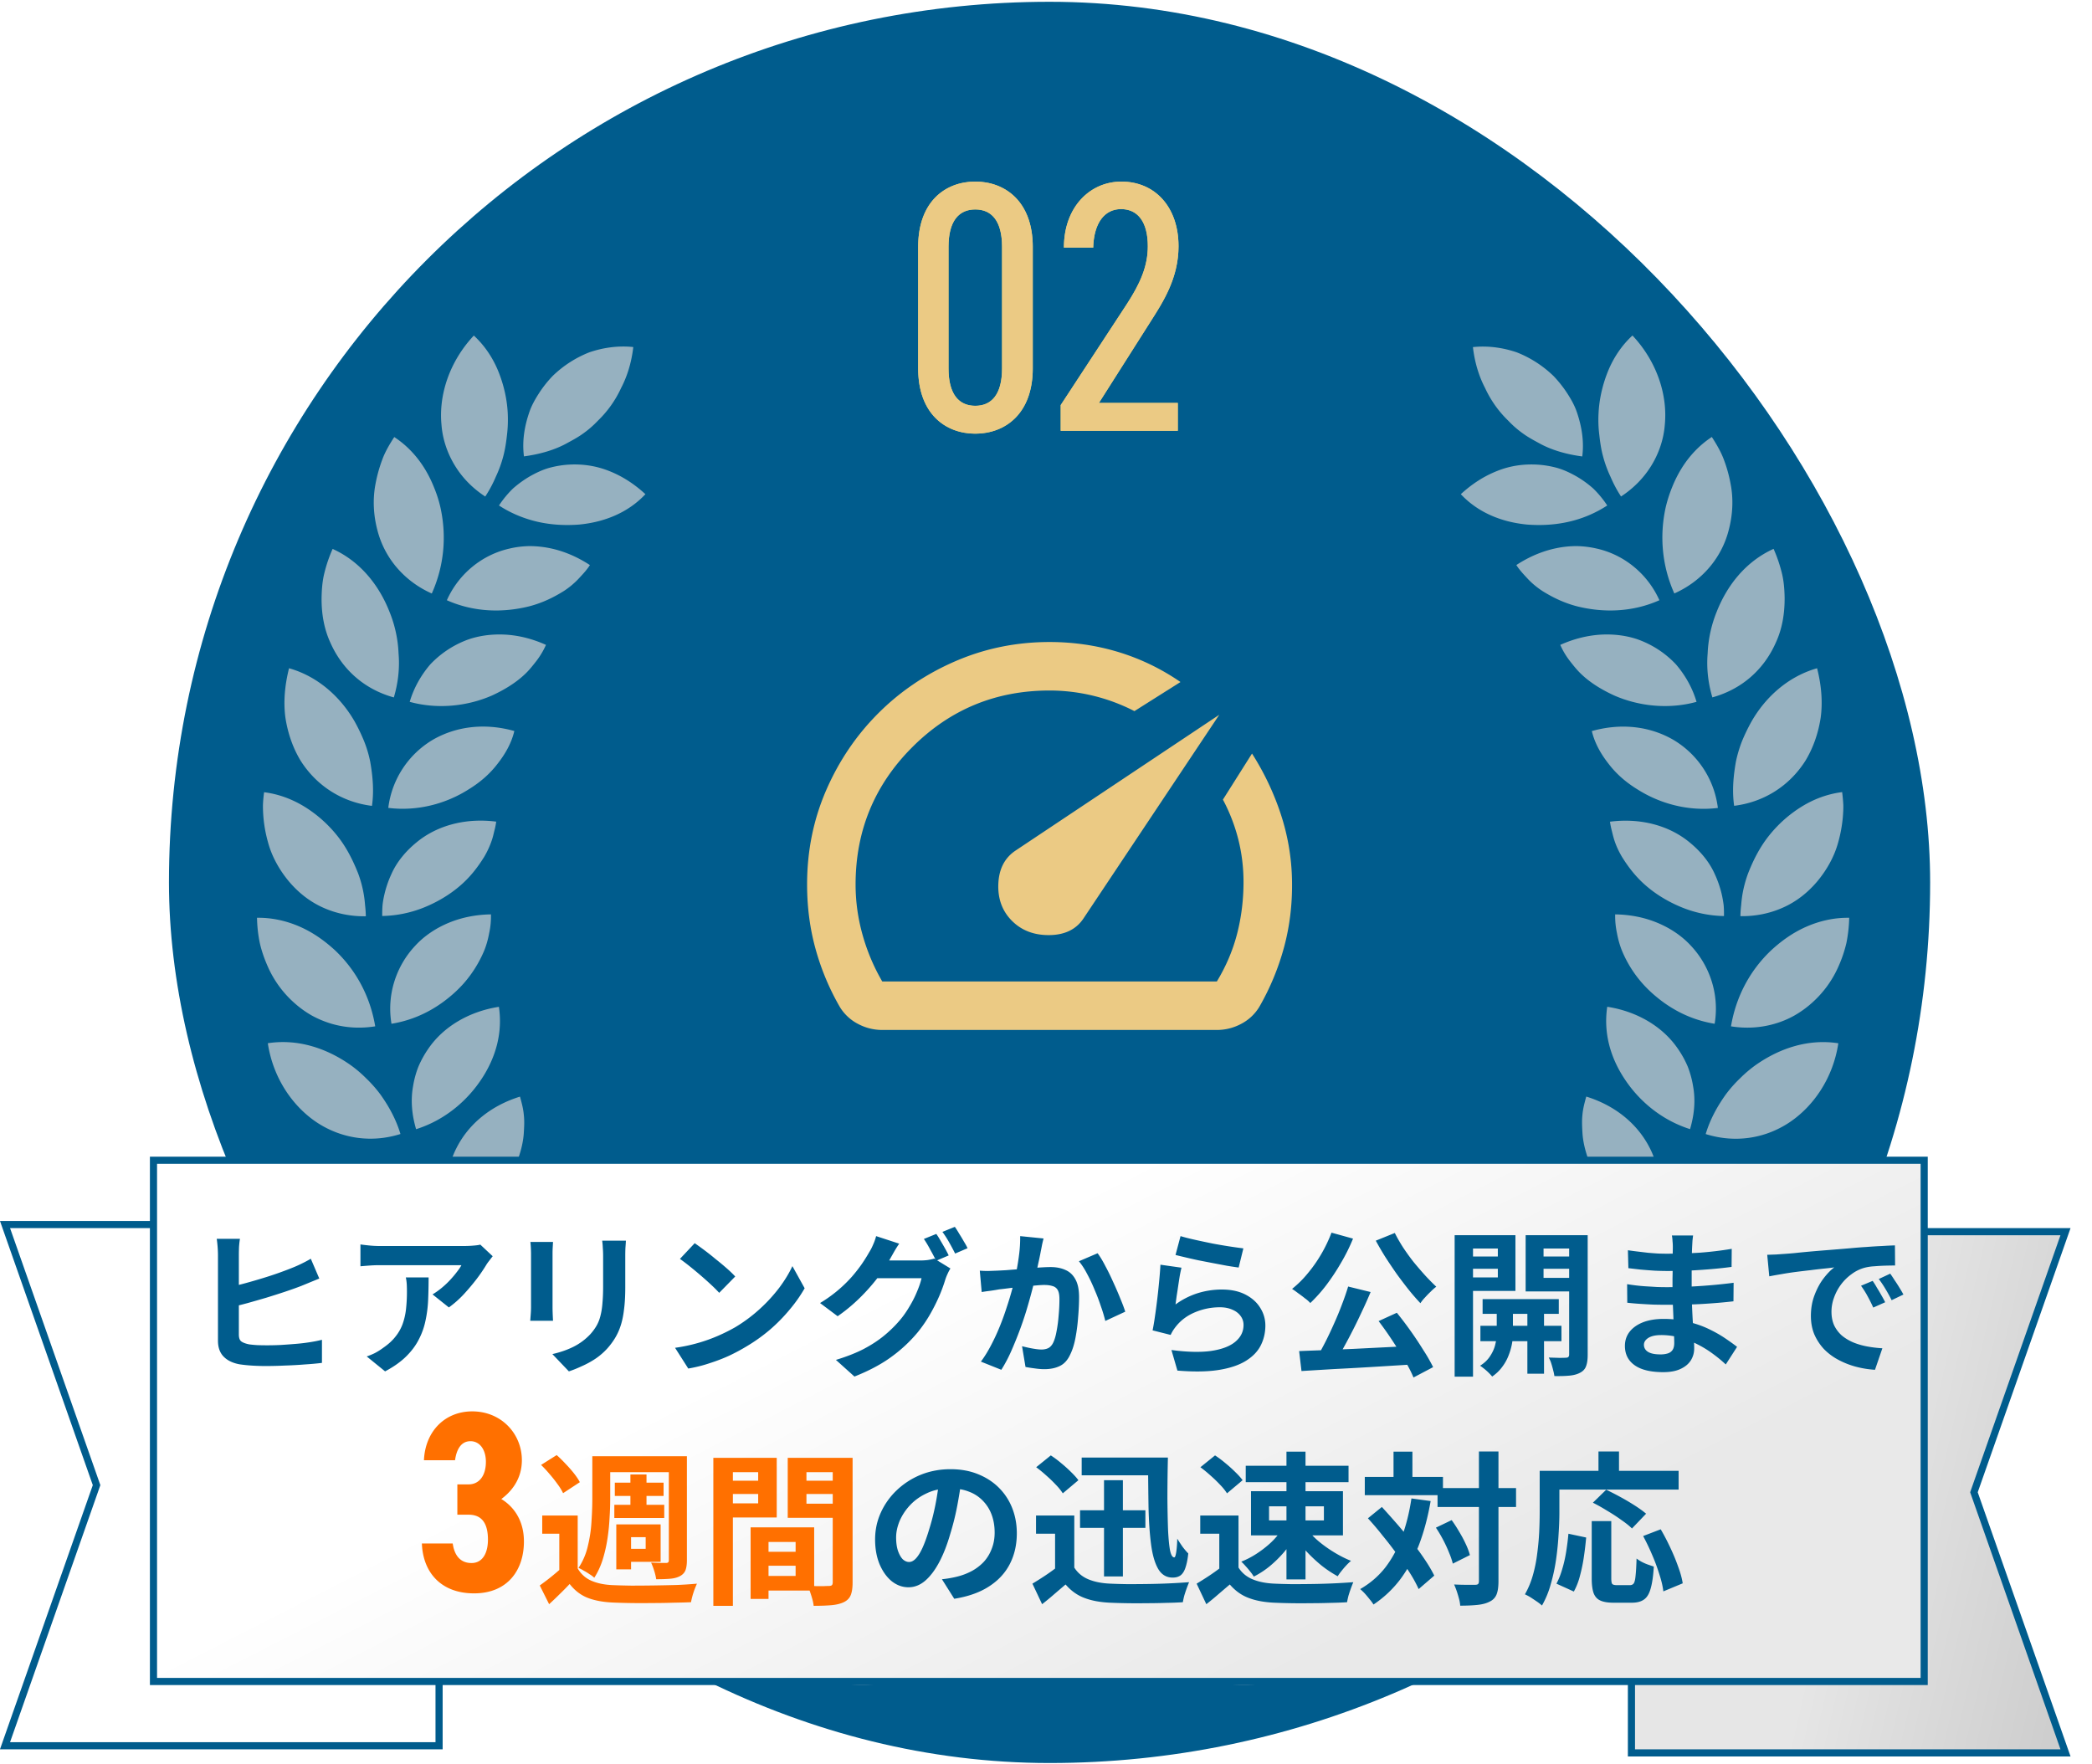 <svg width="293" height="247" fill="none" xmlns="http://www.w3.org/2000/svg"><rect x="23.664" y=".25" width="246.667" height="246.67" rx="123.333" fill="#005C8D"/><g clip-path="url(#a)" fill="#96B1C0"><path d="M177.982 235.585c-.432-2.052-1.359-3.901-2.577-5.507a16.157 16.157 0 0 0-2.027-2.224 20.119 20.119 0 0 0-2.389-1.927 18.729 18.729 0 0 0-2.64-1.496 18.12 18.12 0 0 0-2.845-1.151c-1.948-.549-4.015-1.003-6.168-.917-.016 4.183 1.815 7.958 5.225 10.574 3.363 2.491 8.337 3.776 13.429 2.648h-.008ZM171.225 203.619c-3.206.728-5.933 2.64-8.11 5.593-2.153 2.819-3.763 6.658-3.779 10.856 2.09-.078 4.078-.486 5.791-1.457.857-.462 1.65-.995 2.357-1.613a12.988 12.988 0 0 0 1.863-2.147c.534-.767.982-1.598 1.328-2.459.345-.893.597-1.825.746-2.789.306-1.919.228-3.94-.204-5.992l.008.008ZM195.788 229.89c-.84-1.919-2.121-3.54-3.63-4.856a18.128 18.128 0 0 0-5.17-3.172 23.2 23.2 0 0 0-1.423-.509 19.49 19.49 0 0 0-1.477-.439 17.815 17.815 0 0 0-3.009-.501c-1.022-.102-2.059-.157-3.096-.087-.519.032-1.037.087-1.556.173a15.66 15.66 0 0 0-1.579.243c.432 2.052 1.28 3.916 2.522 5.522 1.241 1.598 2.852 2.843 4.785 3.76 1.941.955 4.126 1.347 6.483 1.409 1.178.024 2.357-.148 3.567-.383.605-.126 1.21-.274 1.815-.455.605-.188 1.187-.43 1.776-.689l-.008-.016ZM182.651 199.961c-.385.164-.746.376-1.1.572a8.82 8.82 0 0 0-1.037.642c-.668.462-1.265 1.05-1.839 1.637-1.147 1.152-2.082 2.702-2.86 4.277-.762 1.613-1.32 3.478-1.603 5.397-.283 1.911-.283 3.948.149 6a13.52 13.52 0 0 0 1.501-.384c.479-.18.943-.384 1.399-.603.896-.455 1.736-.956 2.483-1.582a13.486 13.486 0 0 0 1.964-2.107c.283-.376.542-.768.778-1.168.236-.407.432-.846.621-1.284a12.962 12.962 0 0 0 .974-5.554c-.094-1.95-.581-3.924-1.422-5.843h-.008ZM211.964 220.882c-2.404-3.43-6.239-5.451-10.176-6.195-4.023-.831-8.156-.376-12.116 1.292.841 1.919 2.051 3.572 3.583 4.88.762.65 1.611 1.222 2.53 1.692.912.462 1.878.799 2.907 1.049 1.03.251 2.106.392 3.222.431 1.1.016 2.224-.102 3.371-.321 2.31-.399 4.55-1.425 6.679-2.82v-.008ZM193.288 194.039c-1.43.909-2.506 2.209-3.426 3.572-.448.697-.825 1.48-1.155 2.287a15.312 15.312 0 0 0-.825 2.507 19.577 19.577 0 0 0-.44 2.749 18.11 18.11 0 0 0-.055 2.851c.11 1.943.534 3.94 1.375 5.867 3.874-1.629 6.388-5.091 7.159-8.726.746-3.752-.213-7.668-2.625-11.107h-.008ZM225.994 209.141c-1.493-1.48-3.269-2.538-5.163-3.227-1.893-.689-3.897-1.01-5.94-1.057a17.627 17.627 0 0 0-3.017.203c-.998.149-2.02.337-2.994.635-1.925.619-3.858 1.441-5.595 2.71 2.373 3.446 6.043 5.53 10.286 5.781 4.157.203 8.895-1.442 12.415-5.045h.008ZM202.782 186.073c-2.405 2.475-3.67 5.656-3.843 9.337-.204 3.588.645 7.645 3.034 11.107 1.689-1.237 3.08-2.718 3.96-4.472.448-.87.817-1.739 1.053-2.671.228-.933.353-1.88.377-2.82.063-1.865-.346-3.776-1.14-5.562-.785-1.778-1.948-3.438-3.441-4.919ZM237.645 195.308c-1.721-1.214-3.638-1.95-5.611-2.31a17.55 17.55 0 0 0-6.034-.063c-1.965.337-3.976.908-5.76 1.856-.904.462-1.815.972-2.648 1.583-.833.61-1.619 1.308-2.404 2.044 1.492 1.48 3.221 2.585 5.131 3.258 1.885.658 3.921.87 6.011.627a18.621 18.621 0 0 0 1.571-.258c.511-.126 1.03-.282 1.54-.463a17.59 17.59 0 0 0 3.025-1.417c.991-.58 1.886-1.308 2.766-2.115.873-.807 1.713-1.708 2.405-2.742h.008ZM210.881 176.454c-.479.737-.927 1.457-1.265 2.241-.346.775-.566 1.613-.77 2.436a12.557 12.557 0 0 0-.33 2.577c-.016.446-.008.893.016 1.347.015.439.047.893.094 1.339a18.043 18.043 0 0 0 1.54 5.452c.802 1.762 1.917 3.47 3.41 4.95a10.856 10.856 0 0 0 1.894-2.412c.511-.862.951-1.747 1.242-2.671.557-1.888.77-3.776.455-5.671a13.394 13.394 0 0 0-2.043-5.295c-1.076-1.637-2.514-3.086-4.227-4.293h-.016ZM246.808 179.901c-1.886-.925-3.913-1.363-5.925-1.418-2.027-.063-3.992.29-5.94.893-1.941.611-3.701 1.574-5.383 2.741a16.526 16.526 0 0 0-2.31 2.014c-.746.72-1.43 1.519-2.043 2.404a13.72 13.72 0 0 0 5.579 2.35c1.972.337 4.07.251 6.042-.345 1.988-.587 3.984-1.597 5.674-3.078a17.275 17.275 0 0 0 2.404-2.491 19.815 19.815 0 0 0 1.902-3.07ZM217.387 165.512c-.4.783-.691 1.605-.888 2.444-.212.83-.361 1.668-.408 2.537-.063 1.747.102 3.494.628 5.272.535 1.786 1.297 3.501 2.397 5.131a16.788 16.788 0 0 0 4.204 4.331 15.25 15.25 0 0 0 1.485-2.679c.361-.94.605-1.903.754-2.867.33-1.903.095-3.885-.455-5.671-.543-1.785-1.58-3.493-2.876-4.919-1.313-1.441-2.947-2.639-4.833-3.564l-.008-.015ZM253.429 163.373c-3.992-1.237-8.235-.54-11.802 1.269-1.768.917-3.489 2.084-4.88 3.541-.707.72-1.406 1.488-2.003 2.326-.605.838-1.108 1.755-1.611 2.702 1.886.925 3.889 1.418 5.901 1.45 1.988.023 3.984-.408 5.885-1.277 1.933-.854 3.599-2.209 5.116-3.893.77-.838 1.375-1.802 1.956-2.82.558-1.026 1.1-2.115 1.43-3.298h.008ZM222.164 153.59c-.236.862-.464 1.7-.534 2.561-.095.854-.04 1.747.008 2.593.117 1.708.691 3.486 1.422 5.131a17.768 17.768 0 0 0 3.182 4.715 16.448 16.448 0 0 0 4.825 3.603c.495-.924.793-1.911 1.021-2.89.212-.987.354-1.958.33-2.937-.063-1.966-.463-3.839-1.336-5.546-1.72-3.423-4.871-5.984-8.91-7.238l-.008.008ZM257.478 146.117c-4.18-.65-8.156.674-11.48 2.977a17.6 17.6 0 0 0-2.295 1.935 17.883 17.883 0 0 0-2.011 2.279c-1.171 1.645-2.185 3.47-2.797 5.522 3.999 1.261 8.187.697 11.676-1.598 3.434-2.271 6.168-6.266 6.899-11.107l.008-.008ZM225.105 141.011c-.527 3.532.369 6.994 2.428 10.096 2.011 3.063 5.147 5.757 9.17 7.034.597-2.005.786-4.034.432-5.976a13.227 13.227 0 0 0-.754-2.781 13.543 13.543 0 0 0-1.391-2.514c-2.137-3.126-5.744-5.225-9.885-5.867v.008ZM258.994 128.541c-2.106-.032-4.118.43-5.957 1.229-1.854.807-3.48 1.951-4.973 3.329-2.931 2.773-4.919 6.431-5.626 10.645 2.074.329 4.125.212 6.058-.344a12.946 12.946 0 0 0 2.789-1.152 14.135 14.135 0 0 0 2.468-1.77 14.757 14.757 0 0 0 3.755-5.162 18.042 18.042 0 0 0 1.093-3.235 19.97 19.97 0 0 0 .393-3.54ZM226.218 128.063c-.023.901.071 1.778.252 2.639.157.862.393 1.692.723 2.507a16.418 16.418 0 0 0 2.86 4.543 17.29 17.29 0 0 0 2.051 1.95 17.482 17.482 0 0 0 2.365 1.645 16.501 16.501 0 0 0 5.681 2.037c.692-4.144-.715-8.146-3.308-10.911-1.265-1.387-2.923-2.491-4.722-3.235-1.808-.752-3.804-1.144-5.902-1.175ZM257.996 110.94c-2.09.266-4.008 1.003-5.705 2.06a17.884 17.884 0 0 0-4.494 3.995c-1.265 1.574-2.177 3.337-2.931 5.24a16.403 16.403 0 0 0-.81 2.953 16.584 16.584 0 0 0-.188 1.543c-.063.525-.102 1.05-.11 1.582 2.106.032 4.117-.376 5.956-1.198 1.839-.815 3.426-2.052 4.769-3.627 1.321-1.574 2.444-3.493 3.002-5.632.299-1.073.503-2.193.613-3.36.047-.58.086-1.175.071-1.77a24.22 24.22 0 0 0-.165-1.802l-.008.016ZM225.488 115.076c.063.446.15.877.267 1.308.103.431.205.854.338 1.269.267.83.637 1.621 1.093 2.381.942 1.512 2.035 2.906 3.457 4.104 1.406 1.199 3.104 2.209 4.911 2.946a16.475 16.475 0 0 0 5.901 1.214c.008-.525 0-1.042-.047-1.551a15.858 15.858 0 0 0-.267-1.504 14.572 14.572 0 0 0-.967-2.804c-.778-1.771-2.09-3.29-3.559-4.481-2.923-2.405-6.962-3.415-11.127-2.874v-.008ZM254.502 93.59c-4.047 1.144-7.237 4.034-9.201 7.481a25.542 25.542 0 0 0-1.313 2.718c-.369.939-.66 1.911-.864 2.898-.346 1.974-.55 4.057-.244 6.172 4.165-.517 7.732-2.773 9.972-6.298 1.068-1.746 1.799-3.799 2.145-6.023.306-2.217.102-4.582-.503-6.956l.008.008ZM222.945 102.386c.417 1.731 1.297 3.259 2.381 4.63 1.053 1.378 2.42 2.569 4.023 3.548 3.088 1.958 7.072 3.11 11.252 2.593a12.92 12.92 0 0 0-6.238-9.541c-3.34-1.935-7.379-2.365-11.425-1.222l.007-.008ZM248.394 76.875c-3.85 1.746-6.474 5.052-7.944 8.773a17.453 17.453 0 0 0-1.281 5.874c-.172 2.045.055 4.097.66 6.15 4.086-1.129 7.206-3.855 8.895-7.685.88-1.911 1.242-4.034 1.226-6.29-.023-1.12-.102-2.287-.385-3.423a20.297 20.297 0 0 0-1.163-3.407l-.008.008ZM218.527 90.316c.354.815.802 1.559 1.336 2.248.534.682 1.061 1.355 1.705 1.943 1.265 1.19 2.86 2.138 4.495 2.89 3.347 1.473 7.527 2.005 11.551.9-.59-2.012-1.627-3.782-2.884-5.247a13.588 13.588 0 0 0-4.707-3.25c-1.729-.73-3.724-1.011-5.65-.925-1.948.094-3.921.58-5.838 1.441h-.008ZM239.758 61.2c-1.76 1.152-3.158 2.664-4.219 4.364a17.02 17.02 0 0 0-1.344 2.67c-.385.94-.691 1.912-.919 2.891-.849 3.932-.519 8.1 1.226 11.992 3.826-1.707 6.639-4.942 7.637-8.953.519-2.005.676-4.23.236-6.43a19.08 19.08 0 0 0-.927-3.337c-.409-1.113-1.029-2.162-1.697-3.204l.007.008ZM212.375 79.138c.471.737 1.076 1.363 1.658 1.99.589.619 1.257 1.16 1.98 1.637 1.485.932 3.08 1.692 4.864 2.154 3.607.9 7.685.862 11.535-.854-1.721-3.83-5.076-6.415-8.793-7.237a13.533 13.533 0 0 0-2.805-.345c-.959 0-1.933.102-2.892.305-1.917.4-3.795 1.199-5.547 2.35ZM228.627 47c-1.54 1.426-2.663 3.149-3.418 4.997-.746 1.841-1.225 3.878-1.32 5.883a16.68 16.68 0 0 0 .102 3c.11 1.002.252 2.02.519 3 .259.987.605 1.943 1.045 2.875.409.947.888 1.887 1.485 2.78 1.76-1.151 3.19-2.616 4.243-4.323 1.053-1.716 1.729-3.682 1.886-5.734.401-4.136-1.084-8.812-4.526-12.486l-.016.008ZM204.598 69.214c2.357 2.514 5.61 3.901 9.272 4.253 1.862.141 3.756.063 5.665-.352a16.6 16.6 0 0 0 5.571-2.319 14.328 14.328 0 0 0-1.949-2.365 14.203 14.203 0 0 0-2.412-1.739c-.849-.478-1.713-.885-2.632-1.151a13.591 13.591 0 0 0-2.829-.47c-1.909-.102-3.772.156-5.602.892-1.831.721-3.544 1.826-5.084 3.251ZM206.293 48.606c.244 2.122.825 4.057 1.705 5.741a15.189 15.189 0 0 0 3.261 4.59 13.903 13.903 0 0 0 2.122 1.833c.762.548 1.626.995 2.459 1.45 1.689.884 3.685 1.433 5.768 1.707.267-2.1-.063-4.136-.723-6.102-.323-.995-.825-1.88-1.383-2.742a16.726 16.726 0 0 0-1.918-2.42 15.62 15.62 0 0 0-5.162-3.321c-1.972-.666-4.055-.948-6.129-.728v-.008ZM123.764 203.619c-.432 2.052-.519 4.073-.205 5.992.158.956.401 1.888.747 2.789a12.89 12.89 0 0 0 1.328 2.459 13.715 13.715 0 0 0 1.862 2.146 12.766 12.766 0 0 0 2.357 1.614c1.706.971 3.701 1.371 5.791 1.457-.015-4.199-1.634-8.037-3.779-10.857-2.177-2.945-4.895-4.856-8.109-5.592l.008-.008ZM117 235.585c5.092 1.128 10.058-.157 13.429-2.648 3.41-2.616 5.241-6.391 5.225-10.574-2.153-.086-4.219.368-6.168.917-.975.297-1.925.697-2.845 1.151a18.729 18.729 0 0 0-5.029 3.423 16.157 16.157 0 0 0-2.027 2.224c-1.218 1.606-2.137 3.463-2.577 5.507H117ZM112.342 199.961c-.841 1.919-1.336 3.893-1.423 5.843a12.978 12.978 0 0 0 .975 5.554c.181.438.385.869.621 1.284.235.4.495.792.778 1.168a13.8 13.8 0 0 0 1.964 2.107c.746.618 1.587 1.127 2.483 1.582.448.219.919.423 1.399.603.487.157.99.282 1.5.384.433-2.052.433-4.089.15-6-.283-1.911-.841-3.784-1.603-5.397-.778-1.575-1.705-3.133-2.86-4.277-.574-.58-1.171-1.175-1.839-1.637a10.03 10.03 0 0 0-1.037-.642c-.362-.196-.715-.408-1.1-.572h-.008ZM99.195 229.89c.59.259 1.179.51 1.776.69.605.18 1.21.329 1.815.454 1.21.235 2.389.407 3.568.384 2.365-.063 4.549-.454 6.482-1.41 1.933-.924 3.544-2.17 4.785-3.76 1.242-1.598 2.091-3.47 2.523-5.522a15.68 15.68 0 0 0-1.58-.243 14.935 14.935 0 0 0-1.555-.172c-1.038-.071-2.075-.008-3.096.086a17.91 17.91 0 0 0-3.01.501c-.495.126-.99.274-1.477.439-.479.157-.959.321-1.422.509a18.147 18.147 0 0 0-5.171 3.172c-1.508 1.316-2.789 2.938-3.63 4.857l-.008.015ZM101.7 194.039c-2.412 3.439-3.37 7.355-2.624 11.107.77 3.635 3.284 7.097 7.158 8.726.841-1.919 1.265-3.924 1.375-5.867.055-.971.032-1.927-.055-2.851a19.432 19.432 0 0 0-.44-2.749 15.312 15.312 0 0 0-.825-2.507c-.33-.807-.707-1.59-1.155-2.287-.919-1.371-1.996-2.663-3.426-3.572h-.008ZM83.016 220.882c2.129 1.395 4.376 2.421 6.679 2.82a16.57 16.57 0 0 0 3.37.321c1.116-.039 2.2-.18 3.222-.43a13.4 13.4 0 0 0 2.907-1.05c.92-.47 1.761-1.042 2.531-1.692 1.532-1.308 2.742-2.953 3.583-4.88-3.96-1.668-8.086-2.122-12.117-1.292-3.936.752-7.763 2.765-10.175 6.196v.007ZM92.21 186.073c-1.492 1.481-2.655 3.141-3.44 4.919-.786 1.786-1.195 3.69-1.14 5.562.023.94.15 1.887.377 2.82.228.932.605 1.801 1.053 2.671.88 1.754 2.27 3.235 3.96 4.472 2.389-3.462 3.238-7.519 3.033-11.107-.173-3.681-1.445-6.862-3.842-9.337ZM69 209.141c3.528 3.603 8.258 5.248 12.415 5.045 4.243-.251 7.913-2.335 10.286-5.781-1.737-1.269-3.67-2.091-5.595-2.71-.974-.298-1.996-.486-2.994-.635a17.635 17.635 0 0 0-3.017-.203c-2.043.047-4.047.376-5.94 1.057-1.894.689-3.67 1.747-5.163 3.227H69ZM84.1 176.454c-1.713 1.207-3.151 2.664-4.227 4.293a13.526 13.526 0 0 0-2.044 5.295c-.314 1.895-.102 3.783.456 5.671.291.932.731 1.809 1.242 2.671.51.861 1.131 1.692 1.894 2.412 1.492-1.48 2.608-3.188 3.41-4.95.809-1.786 1.335-3.65 1.54-5.452.055-.454.086-.9.094-1.339.024-.454.031-.901.016-1.347a13.83 13.83 0 0 0-.33-2.577c-.197-.823-.424-1.669-.77-2.436-.338-.784-.786-1.504-1.265-2.241H84.1ZM57.336 195.308c.692 1.034 1.532 1.927 2.404 2.742.88.807 1.776 1.535 2.766 2.115.99.579 2.004 1.057 3.025 1.417.511.181 1.022.337 1.54.463.527.117 1.053.203 1.572.258 2.098.235 4.125.031 6.011-.627 1.91-.673 3.638-1.778 5.131-3.258-.778-.736-1.571-1.434-2.404-2.044-.833-.611-1.737-1.121-2.648-1.583-1.776-.948-3.795-1.519-5.76-1.856a17.554 17.554 0 0 0-6.035.063c-1.972.36-3.89 1.104-5.61 2.31h.008ZM77.597 165.512c-1.886.924-3.52 2.122-4.833 3.564-1.296 1.433-2.334 3.133-2.876 4.919-.55 1.794-.785 3.767-.455 5.671.149.955.392 1.927.754 2.867.393.916.888 1.817 1.485 2.678a16.664 16.664 0 0 0 4.204-4.331c1.1-1.629 1.854-3.345 2.396-5.131.527-1.778.692-3.524.629-5.271a11.95 11.95 0 0 0-.409-2.538 10.59 10.59 0 0 0-.888-2.444l-.007.016ZM48.176 179.901a20.418 20.418 0 0 0 1.901 3.07c.723.932 1.556 1.755 2.405 2.491 1.69 1.481 3.685 2.499 5.673 3.078 1.972.596 4.07.682 6.043.345 1.98-.345 3.866-1.136 5.579-2.35a15.944 15.944 0 0 0-2.043-2.404 16.996 16.996 0 0 0-2.31-2.014c-1.682-1.174-3.442-2.138-5.383-2.749-1.949-.603-3.913-.955-5.94-.893-2.012.055-4.04.494-5.925 1.418v.008ZM72.823 153.59c-4.039 1.253-7.197 3.807-8.91 7.238-.873 1.707-1.273 3.579-1.336 5.545-.024.979.118 1.951.33 2.938.22.979.526 1.966 1.021 2.89 1.894-.924 3.49-2.177 4.825-3.603a17.762 17.762 0 0 0 3.182-4.715c.731-1.653 1.305-3.423 1.422-5.131.055-.854.11-1.739.008-2.593-.07-.869-.298-1.699-.534-2.561l-.008-.008ZM41.55 163.373c.339 1.183.873 2.272 1.43 3.298.582 1.018 1.195 1.982 1.958 2.82 1.516 1.684 3.19 3.031 5.115 3.893 1.901.869 3.897 1.3 5.885 1.277 2.012-.032 4.015-.525 5.901-1.45-.503-.947-1.005-1.864-1.61-2.702-.598-.846-1.297-1.606-2.004-2.326-1.391-1.449-3.112-2.616-4.88-3.541-3.56-1.809-7.803-2.506-11.802-1.269h.008ZM69.876 141.01c-4.133.643-7.747 2.742-9.885 5.867a14.002 14.002 0 0 0-1.39 2.515 13.205 13.205 0 0 0-.755 2.78c-.345 1.935-.165 3.964.432 5.977 4.024-1.269 7.15-3.971 9.17-7.034 2.051-3.102 2.955-6.564 2.428-10.097v-.008ZM37.512 146.118c.73 4.848 3.465 8.835 6.899 11.107 3.489 2.287 7.685 2.859 11.676 1.598-.613-2.053-1.626-3.878-2.797-5.523a17.916 17.916 0 0 0-2.012-2.279c-.699-.705-1.469-1.355-2.294-1.935-3.324-2.303-7.3-3.618-11.48-2.976l.008.008ZM68.762 128.063c-2.106.031-4.102.431-5.901 1.175-1.8.744-3.457 1.848-4.723 3.235-2.593 2.765-4.007 6.759-3.308 10.911a16.501 16.501 0 0 0 5.681-2.037 17.995 17.995 0 0 0 2.366-1.645 17.318 17.318 0 0 0 2.05-1.95 16.813 16.813 0 0 0 2.86-4.543c.338-.815.566-1.653.723-2.507.19-.861.275-1.738.252-2.639ZM35.996 128.541c.024 1.214.157 2.404.393 3.54.26 1.136.644 2.217 1.092 3.235a14.747 14.747 0 0 0 3.756 5.162c.77.689 1.595 1.277 2.467 1.77.888.486 1.831.87 2.79 1.152 1.933.556 3.976.673 6.058.344-.707-4.214-2.695-7.872-5.626-10.645-1.5-1.378-3.127-2.522-4.974-3.329-1.838-.799-3.858-1.261-5.956-1.229ZM69.5 115.076c-4.172-.541-8.203.47-11.127 2.874-1.469 1.191-2.781 2.711-3.559 4.481a14.591 14.591 0 0 0-.967 2.804c-.117.493-.212.995-.267 1.504-.039.509-.055 1.026-.047 1.551a16.442 16.442 0 0 0 5.901-1.214c1.808-.737 3.505-1.747 4.911-2.945 1.43-1.199 2.515-2.593 3.458-4.105a12.31 12.31 0 0 0 1.092-2.381c.141-.415.236-.838.338-1.269.118-.423.204-.862.267-1.308v.008ZM36.993 110.94a17.644 17.644 0 0 0-.165 1.802 18.665 18.665 0 0 0 .684 5.13c.557 2.138 1.68 4.057 3.001 5.632 1.344 1.574 2.923 2.804 4.77 3.627 1.838.822 3.85 1.229 5.956 1.198a17.474 17.474 0 0 0-.11-1.582 15.925 15.925 0 0 0-.998-4.496c-.763-1.904-1.666-3.674-2.931-5.241a17.882 17.882 0 0 0-4.495-3.994c-1.697-1.05-3.614-1.794-5.704-2.06l-.008-.016ZM72.047 102.386c-4.047-1.143-8.086-.705-11.425 1.222a12.927 12.927 0 0 0-6.24 9.541c4.181.517 8.165-.627 11.253-2.593 1.603-.979 2.97-2.17 4.023-3.548 1.084-1.371 1.965-2.891 2.38-4.629l.009.007ZM40.482 93.59c-.597 2.373-.81 4.739-.503 6.956.346 2.224 1.077 4.276 2.145 6.023 2.248 3.525 5.807 5.781 9.972 6.298.306-2.115.102-4.206-.244-6.18a16.347 16.347 0 0 0-.864-2.898 25.438 25.438 0 0 0-1.304-2.718c-1.973-3.447-5.155-6.337-9.202-7.48ZM76.461 90.316c-1.917-.862-3.89-1.355-5.838-1.441-1.933-.086-3.921.196-5.65.924a13.802 13.802 0 0 0-4.706 3.25c-1.258 1.466-2.295 3.244-2.884 5.249 4.023 1.104 8.203.572 11.55-.9 1.643-.76 3.23-1.709 4.495-2.891.645-.588 1.17-1.261 1.705-1.943.527-.69.975-1.433 1.336-2.248h-.008ZM46.588 76.875a19.844 19.844 0 0 0-1.163 3.407c-.283 1.136-.361 2.303-.385 3.423-.023 2.248.346 4.37 1.226 6.29 1.69 3.822 4.809 6.556 8.895 7.684.605-2.052.833-4.112.66-6.149a17.29 17.29 0 0 0-1.281-5.875c-1.47-3.72-4.102-7.034-7.944-8.772l-.008-.008ZM82.615 79.138c-1.76-1.151-3.63-1.95-5.547-2.35a14.51 14.51 0 0 0-2.892-.305c-.943.016-1.886.125-2.805.345-3.717.83-7.072 3.407-8.785 7.237 3.85 1.716 7.928 1.755 11.535.854 1.784-.462 3.379-1.222 4.864-2.154a11.394 11.394 0 0 0 1.98-1.637c.581-.627 1.186-1.246 1.658-1.99h-.008ZM55.225 61.2c-.676 1.043-1.296 2.092-1.697 3.205a19.802 19.802 0 0 0-.927 3.336c-.432 2.201-.283 4.426.236 6.431.997 4.01 3.81 7.246 7.637 8.953 1.752-3.9 2.082-8.068 1.226-11.992-.22-.987-.527-1.95-.92-2.89a17 17 0 0 0-1.343-2.671c-1.06-1.7-2.46-3.212-4.22-4.363l.008-.008ZM90.395 69.214c-1.54-1.425-3.253-2.53-5.084-3.25-1.838-.73-3.7-.995-5.602-.894-.951.055-1.894.212-2.829.47-.92.267-1.784.674-2.632 1.152-.841.486-1.65 1.065-2.413 1.739a14.352 14.352 0 0 0-1.948 2.365c1.76 1.152 3.661 1.896 5.57 2.319 1.902.415 3.804.493 5.666.352 3.662-.352 6.915-1.739 9.272-4.253ZM66.36 47c-3.442 3.674-4.927 8.35-4.527 12.486.157 2.052.833 4.018 1.886 5.733 1.045 1.716 2.483 3.173 4.243 4.324a17.272 17.272 0 0 0 1.485-2.78c.44-.933.786-1.888 1.045-2.875.26-.98.409-2.005.519-3 .118-.987.15-1.998.102-3-.094-1.998-.573-4.042-1.32-5.883-.754-1.848-1.878-3.572-3.418-4.997L66.359 47ZM88.698 48.606c-2.067-.22-4.157.062-6.13.728a15.548 15.548 0 0 0-5.162 3.321 16.237 16.237 0 0 0-1.917 2.42c-.558.87-1.061 1.755-1.383 2.742-.668 1.966-.99 4.003-.723 6.102 2.082-.282 4.07-.822 5.767-1.707.833-.455 1.698-.901 2.46-1.45.77-.54 1.477-1.151 2.121-1.833a15.197 15.197 0 0 0 3.261-4.59c.88-1.684 1.462-3.618 1.706-5.741v.008Z"/></g><path d="M.702 244.5h60.794v-73H.702l12.766 36.334.058.166-.058.166L.702 244.5Z" fill="#fff" stroke="#005C8D"/><path d="M289.29 172.5h-60.794v73h60.794l-12.766-36.334-.058-.166.058-.166L289.29 172.5Z" fill="url(#b)" stroke="#005C8D"/><path fill="url(#c)" stroke="#005C8D" d="M21.496 162.5h248v73h-248z"/><path d="M144.646 34.585v17c0 6.35-3.85 9.15-8.05 9.15-4.2 0-8-2.8-8-9.15v-17c0-6.35 3.8-9.15 8-9.15s8.05 2.8 8.05 9.15Zm-4.3 0c0-3.7-1.5-5.25-3.75-5.25s-3.75 1.55-3.75 5.25v17c0 3.7 1.5 5.25 3.75 5.25s3.75-1.55 3.75-5.25v-17Zm24.614 21.85v3.9h-16.4v-3.6l9.2-14.05c1.95-3 3-5.4 3-8.2 0-3.4-1.4-5.2-3.75-5.2-2.25 0-3.8 1.85-3.9 5.4h-4.1c0-5.7 3.65-9.25 8.05-9.25 4.7 0 8 3.55 8 9.05 0 4.5-2.2 7.85-3.85 10.45l-7.3 11.5h11.05Z" fill="#E8D670"/><path d="M144.646 34.585v17c0 6.35-3.85 9.15-8.05 9.15-4.2 0-8-2.8-8-9.15v-17c0-6.35 3.8-9.15 8-9.15s8.05 2.8 8.05 9.15Zm-4.3 0c0-3.7-1.5-5.25-3.75-5.25s-3.75 1.55-3.75 5.25v17c0 3.7 1.5 5.25 3.75 5.25s3.75-1.55 3.75-5.25v-17Zm24.614 21.85v3.9h-16.4v-3.6l9.2-14.05c1.95-3 3-5.4 3-8.2 0-3.4-1.4-5.2-3.75-5.2-2.25 0-3.8 1.85-3.9 5.4h-4.1c0-5.7 3.65-9.25 8.05-9.25 4.7 0 8 3.55 8 9.05 0 4.5-2.2 7.85-3.85 10.45l-7.3 11.5h11.05ZM141.734 128.97c1.358 1.359 3.113 2.024 5.263 1.995 2.151-.028 3.736-.806 4.755-2.334l19.016-28.525-28.525 19.016c-1.528 1.019-2.334 2.576-2.419 4.67-.085 2.094.552 3.82 1.91 5.178Zm5.263-39.052c3.34 0 6.552.467 9.636 1.401a31.283 31.283 0 0 1 8.702 4.202l-6.452 4.075a25.976 25.976 0 0 0-11.886-2.886c-7.527 0-13.937 2.646-19.229 7.938-5.291 5.291-7.937 11.701-7.937 19.229 0 2.377.325 4.725.976 7.046a27.878 27.878 0 0 0 2.759 6.537h46.863c1.301-2.151 2.249-4.386 2.844-6.707.594-2.32.891-4.726.891-7.216 0-2.038-.24-4.018-.722-5.943a24.661 24.661 0 0 0-2.164-5.603l4.075-6.452a37.639 37.639 0 0 1 4.032 8.49 31.355 31.355 0 0 1 1.571 9.338c.056 3.226-.312 6.311-1.104 9.254a35.161 35.161 0 0 1-3.481 8.405 6.44 6.44 0 0 1-2.547 2.377 7.189 7.189 0 0 1-3.395.849h-46.863a7.196 7.196 0 0 1-3.396-.849 6.453 6.453 0 0 1-2.547-2.377 34.644 34.644 0 0 1-3.395-8.108c-.793-2.858-1.189-5.872-1.189-9.041 0-4.698.891-9.098 2.674-13.202 1.783-4.103 4.217-7.697 7.301-10.781 3.085-3.085 6.693-5.519 10.825-7.302 4.131-1.782 8.517-2.674 13.158-2.674Z" fill="#EBCA84"/><g filter="url(#d)"><path d="M33.608 172.499c-.059.337-.103.726-.132 1.166-.015.44-.022.814-.022 1.122v11.11c0 .469.11.792.33.968.235.176.601.315 1.1.418.323.044.704.081 1.144.11a40.785 40.785 0 0 0 3.278-.022 99.918 99.918 0 0 0 2.112-.154 25.571 25.571 0 0 0 2.024-.242 18.352 18.352 0 0 0 1.65-.33v3.234c-.69.088-1.496.161-2.42.22-.91.073-1.84.125-2.794.154a56.57 56.57 0 0 1-2.64.066c-.704 0-1.379-.022-2.024-.066a19.826 19.826 0 0 1-1.672-.176c-.953-.176-1.694-.535-2.222-1.078s-.792-1.283-.792-2.222v-11.99a16.109 16.109 0 0 0-.088-1.584 11.39 11.39 0 0 0-.088-.704h3.256Zm-1.452 6.754a38.75 38.75 0 0 0 2.266-.55c.807-.22 1.613-.455 2.42-.704a48.035 48.035 0 0 0 2.332-.77 47.904 47.904 0 0 0 1.958-.748 16.36 16.36 0 0 0 1.166-.528c.396-.191.807-.411 1.232-.66l1.188 2.772c-.425.176-.873.359-1.342.55-.455.191-.865.359-1.232.506-.645.249-1.386.513-2.222.792-.836.279-1.709.557-2.618.836-.895.264-1.79.521-2.684.77-.88.235-1.694.44-2.442.616l-.022-2.882Zm36.85-4.312c-.117.147-.264.337-.44.572-.176.22-.315.411-.418.572a22.73 22.73 0 0 1-1.342 1.98 30.616 30.616 0 0 1-1.848 2.2 14.164 14.164 0 0 1-2.09 1.848l-2.288-1.826c.44-.264.873-.572 1.298-.924.425-.352.814-.719 1.166-1.1.367-.396.682-.77.946-1.122.279-.352.491-.667.638-.946H53.166c-.455 0-.887.015-1.298.044-.41.029-.873.066-1.386.11v-3.058c.425.059.865.11 1.32.154.455.044.91.066 1.364.066h11.858a16.37 16.37 0 0 0 1.606-.088c.293-.029.506-.066.638-.11l1.738 1.628Zm-8.976 2.97c0 1.085-.022 2.134-.066 3.146a17.165 17.165 0 0 1-.374 2.926 9.966 9.966 0 0 1-.946 2.64c-.425.836-1.02 1.628-1.782 2.376-.763.748-1.738 1.437-2.926 2.068l-2.574-2.09a9.49 9.49 0 0 0 1.122-.462 8.83 8.83 0 0 0 1.188-.748c.704-.484 1.269-.997 1.694-1.54a6.234 6.234 0 0 0 1.012-1.76 9.26 9.26 0 0 0 .484-2.09 21.76 21.76 0 0 0 .132-2.486c0-.337-.007-.66-.022-.968a6.393 6.393 0 0 0-.132-1.012h3.19Zm27.632-5.148c-.015.308-.037.645-.066 1.012-.015.352-.022.748-.022 1.188v4.356c0 1.173-.059 2.2-.176 3.08-.103.88-.264 1.65-.484 2.31a8.11 8.11 0 0 1-.814 1.76 9.872 9.872 0 0 1-1.078 1.43 9.323 9.323 0 0 1-1.672 1.43c-.63.411-1.269.755-1.914 1.034-.63.293-1.217.528-1.76.704l-2.31-2.42c1.1-.249 2.09-.594 2.97-1.034a8.358 8.358 0 0 0 2.332-1.738c.381-.425.69-.851.924-1.276.235-.425.41-.895.528-1.408.132-.528.22-1.122.264-1.782.059-.66.088-1.415.088-2.266v-4.18c0-.44-.015-.836-.044-1.188a10.017 10.017 0 0 0-.088-1.012h3.322Zm-10.208.176-.044.792c-.015.249-.022.55-.022.902v7.436c0 .279.007.601.022.968s.03.682.044.946h-3.19l.066-.88c.03-.381.044-.733.044-1.056v-7.414c0-.205-.007-.469-.022-.792a13.664 13.664 0 0 0-.066-.902h3.168Zm19.844.176c.381.264.829.587 1.342.968a34.14 34.14 0 0 1 1.584 1.254c.557.44 1.078.873 1.562 1.298.484.425.88.807 1.188 1.144l-2.244 2.288a19.177 19.177 0 0 0-1.1-1.1 49.117 49.117 0 0 0-1.474-1.32 56.235 56.235 0 0 0-1.562-1.298 28.289 28.289 0 0 0-1.364-1.034l2.068-2.2Zm-2.75 14.652a23.3 23.3 0 0 0 3.234-.682 22.539 22.539 0 0 0 2.816-1.012 25.522 25.522 0 0 0 2.376-1.188 21.266 21.266 0 0 0 3.432-2.552 22.207 22.207 0 0 0 2.728-2.97c.777-1.041 1.393-2.053 1.848-3.036l1.716 3.102a20.02 20.02 0 0 1-2.068 2.948 23.627 23.627 0 0 1-2.75 2.816 23.524 23.524 0 0 1-3.322 2.376c-.748.455-1.555.887-2.42 1.298-.865.396-1.782.748-2.75 1.056-.953.323-1.95.572-2.992.748l-1.848-2.904Zm36.586-15.95c.191.264.389.579.594.946.22.367.433.733.638 1.1.205.367.374.689.506.968l-1.76.748c-.22-.455-.491-.968-.814-1.54a14.833 14.833 0 0 0-.902-1.518l1.738-.704Zm2.596-.99c.191.264.396.587.616.968.235.367.455.733.66 1.1.22.352.389.66.506.924l-1.738.748a35.99 35.99 0 0 0-.836-1.562 13.718 13.718 0 0 0-.946-1.474l1.738-.704Zm-.616 5.83a5.78 5.78 0 0 0-.396.748 6.586 6.586 0 0 0-.33.836 21.734 21.734 0 0 1-.814 2.222 25.815 25.815 0 0 1-1.276 2.552 19.079 19.079 0 0 1-1.76 2.574 20.062 20.062 0 0 1-3.674 3.432c-1.393 1.027-3.124 1.951-5.192 2.772l-2.596-2.332c1.496-.455 2.787-.961 3.872-1.518 1.085-.572 2.031-1.188 2.838-1.848a17.21 17.21 0 0 0 2.156-2.09c.499-.572.961-1.217 1.386-1.936.44-.719.807-1.437 1.1-2.156.308-.719.521-1.349.638-1.892h-7.414l1.012-2.486h6.27c.352 0 .697-.022 1.034-.066.352-.059.645-.125.88-.198l2.266 1.386Zm-7.172-3.476c-.264.381-.521.792-.77 1.232l-.572 1.012a23.822 23.822 0 0 1-1.848 2.75 26.78 26.78 0 0 1-2.486 2.75 23.476 23.476 0 0 1-2.948 2.42l-2.464-1.848a19.027 19.027 0 0 0 4.466-3.696 21.906 21.906 0 0 0 1.408-1.804c.396-.587.726-1.115.99-1.584a6.89 6.89 0 0 0 .55-1.056 7.06 7.06 0 0 0 .44-1.232l3.234 1.056Zm20.218-.726c-.073.279-.147.587-.22.924a33.37 33.37 0 0 1-.176.902c-.059.323-.132.689-.22 1.1-.088.396-.176.799-.264 1.21-.073.396-.154.785-.242 1.166a80.825 80.825 0 0 1-1.32 4.906 47.546 47.546 0 0 1-.99 2.882 54.658 54.658 0 0 1-1.166 2.838 19.405 19.405 0 0 1-1.32 2.464l-2.86-1.144c.513-.689.99-1.459 1.43-2.31.455-.865.865-1.753 1.232-2.662s.689-1.804.968-2.684a43.951 43.951 0 0 0 1.232-4.422c.205-.997.367-1.958.484-2.882a18.24 18.24 0 0 0 .154-2.618l3.278.33Zm7.568 2.068c.352.469.711 1.063 1.078 1.782a32.14 32.14 0 0 1 1.1 2.244c.367.792.697 1.555.99 2.288.308.733.543 1.357.704 1.87l-2.794 1.298a20.52 20.52 0 0 0-.616-2.046 26.376 26.376 0 0 0-.88-2.31 22.804 22.804 0 0 0-1.056-2.244c-.367-.704-.748-1.291-1.144-1.76l2.618-1.122Zm-16.5 2.442c.396.029.785.044 1.166.044l1.188-.044c.352-.015.785-.037 1.298-.066a260.19 260.19 0 0 1 1.65-.132l1.76-.132a38.957 38.957 0 0 1 1.628-.132c.499-.029.909-.044 1.232-.044.777 0 1.459.132 2.046.396.601.249 1.071.682 1.408 1.298.352.616.528 1.452.528 2.508 0 .865-.044 1.804-.132 2.816a25.213 25.213 0 0 1-.374 2.904c-.176.924-.425 1.709-.748 2.354-.352.763-.836 1.291-1.452 1.584-.601.293-1.32.44-2.156.44-.425 0-.88-.037-1.364-.11a20.294 20.294 0 0 1-1.276-.198l-.484-2.904c.293.073.609.147.946.22.352.073.682.132.99.176.323.044.579.066.77.066.367 0 .689-.066.968-.198.279-.147.506-.396.682-.748.205-.425.367-.975.484-1.65.132-.675.227-1.401.286-2.178.073-.792.11-1.547.11-2.266 0-.587-.081-1.019-.242-1.298a1.153 1.153 0 0 0-.726-.55c-.308-.103-.697-.154-1.166-.154-.323 0-.777.029-1.364.088-.572.044-1.181.103-1.826.176-.645.059-1.254.125-1.826.198-.557.073-.99.125-1.298.154a29.03 29.03 0 0 1-1.21.198c-.484.059-.895.117-1.232.176l-.264-2.992Zm28.116-4.84c.528.161 1.188.33 1.98.506a141.9 141.9 0 0 0 2.486.528 70.778 70.778 0 0 0 4.334.682l-.66 2.684c-.44-.059-.975-.139-1.606-.242a544.152 544.152 0 0 1-4.026-.77 104.715 104.715 0 0 1-3.212-.748l.704-2.64Zm.132 4.422c-.073.293-.154.675-.242 1.144-.073.455-.147.931-.22 1.43-.073.499-.147.975-.22 1.43-.059.455-.11.836-.154 1.144a10.815 10.815 0 0 1 3.124-1.584 11.43 11.43 0 0 1 3.366-.506c1.291 0 2.391.235 3.3.704.909.469 1.599 1.085 2.068 1.848.484.763.726 1.591.726 2.486 0 .997-.213 1.921-.638 2.772-.425.851-1.122 1.577-2.09 2.178-.968.601-2.237 1.027-3.806 1.276-1.569.249-3.498.279-5.786.088l-.836-2.882c2.2.293 4.048.337 5.544.132 1.496-.22 2.625-.645 3.388-1.276.777-.645 1.166-1.43 1.166-2.354a2.05 2.05 0 0 0-.418-1.276c-.279-.381-.667-.675-1.166-.88-.499-.22-1.063-.33-1.694-.33a8.897 8.897 0 0 0-3.476.682c-1.071.44-1.951 1.078-2.64 1.914a7.467 7.467 0 0 0-.484.66 6.255 6.255 0 0 0-.33.616l-2.53-.638c.088-.425.176-.924.264-1.496a92.997 92.997 0 0 0 .506-3.894c.073-.675.139-1.342.198-2.002.059-.66.103-1.261.132-1.804l2.948.418Zm23.342 2.64 3.146.77a56.112 56.112 0 0 1-1.166 2.618 77.124 77.124 0 0 1-2.596 5.126 32.135 32.135 0 0 1-1.254 2.112l-2.464-.77c.396-.675.799-1.415 1.21-2.222.411-.821.807-1.665 1.188-2.53a43.25 43.25 0 0 0 1.078-2.618c.337-.88.623-1.709.858-2.486Zm-6.864 9.042c1.027-.044 2.185-.088 3.476-.132 1.291-.059 2.655-.117 4.092-.176 1.437-.073 2.897-.147 4.378-.22 1.496-.073 2.97-.147 4.422-.22l-.088 2.596c-1.877.117-3.777.235-5.698.352-1.921.117-3.762.22-5.522.308-1.745.103-3.322.198-4.73.286l-.33-2.794Zm11.132-4.202 2.552-1.166a48.358 48.358 0 0 1 1.936 2.552 50.184 50.184 0 0 1 1.782 2.684 23.732 23.732 0 0 1 1.364 2.376l-2.75 1.452c-.293-.719-.711-1.533-1.254-2.442a62.03 62.03 0 0 0-1.76-2.816 48.326 48.326 0 0 0-1.87-2.64Zm-6.6-12.386 3.014.836a25.384 25.384 0 0 1-1.694 3.41 30.3 30.3 0 0 1-2.068 3.124 20.923 20.923 0 0 1-2.222 2.486 4.409 4.409 0 0 0-.748-.66 17.068 17.068 0 0 0-.968-.726 10.801 10.801 0 0 0-.836-.594 14.32 14.32 0 0 0 2.178-2.156 19.266 19.266 0 0 0 1.914-2.728 19.864 19.864 0 0 0 1.43-2.992Zm8.866.044c.323.645.704 1.313 1.144 2.002.455.689.946 1.371 1.474 2.046.543.66 1.085 1.291 1.628 1.892a31.979 31.979 0 0 0 1.562 1.584 7.327 7.327 0 0 0-.77.682c-.279.264-.55.543-.814.836a5.604 5.604 0 0 0-.638.792 31.593 31.593 0 0 1-1.628-1.87 71.29 71.29 0 0 1-1.672-2.2 80.678 80.678 0 0 1-1.584-2.354 39.673 39.673 0 0 1-1.364-2.332l2.662-1.078Zm12.298 9.262h10.67v2.068h-10.67v-2.068Zm-.308 3.74h11.352v2.156h-11.352v-2.156Zm6.578-3.102h2.332v9.812h-2.332v-9.812Zm-4.29.11h2.266v4.202c0 .367-.044.799-.132 1.298a8.727 8.727 0 0 1-.462 1.606 6.4 6.4 0 0 1-.88 1.606c-.381.528-.858.99-1.43 1.386a7.929 7.929 0 0 0-.792-.814 9.165 9.165 0 0 0-.902-.704c.616-.381 1.093-.843 1.43-1.386.352-.543.587-1.085.704-1.628.132-.543.198-.997.198-1.364v-4.202Zm-4.576-6.71h5.522v1.716h-5.522v-1.716Zm10.208 0h5.544v1.716h-5.544v-1.716Zm4.51-2.992h2.596v16.742c0 .675-.073 1.203-.22 1.584-.132.396-.403.704-.814.924-.396.22-.887.359-1.474.418s-1.305.081-2.156.066a6.105 6.105 0 0 0-.176-.836 12.933 12.933 0 0 0-.264-.946 3.878 3.878 0 0 0-.352-.814l1.452.044c.469 0 .792-.007.968-.022.161 0 .271-.037.33-.11.073-.073.11-.183.11-.33v-16.72Zm-14.476 0h6.952v7.81h-6.952v-1.892h4.488v-4.048h-4.488v-1.87Zm15.84 0v1.87h-4.95v4.114h4.95v1.892h-7.458v-7.876h7.458Zm-17.402 0h2.574v19.822h-2.574v-19.822Zm33.396.044c-.029.22-.059.469-.088.748l-.044.814a60.747 60.747 0 0 0-.066 2.794v3.3c0 .616.015 1.305.044 2.068.029.748.066 1.511.11 2.288.059.763.103 1.481.132 2.156.044.66.066 1.21.066 1.65 0 .616-.161 1.181-.484 1.694-.323.499-.807.895-1.452 1.188-.631.293-1.43.44-2.398.44-1.76 0-3.095-.323-4.004-.968-.909-.645-1.364-1.547-1.364-2.706 0-.748.213-1.401.638-1.958.44-.572 1.063-1.019 1.87-1.342.821-.323 1.797-.484 2.926-.484 1.203 0 2.325.132 3.366.396 1.056.249 2.017.579 2.882.99.865.411 1.635.843 2.31 1.298.675.455 1.247.865 1.716 1.232l-1.584 2.464a18.631 18.631 0 0 0-1.782-1.474 14.568 14.568 0 0 0-2.134-1.32 12.26 12.26 0 0 0-2.442-.946 9.59 9.59 0 0 0-2.706-.374c-.763 0-1.357.132-1.782.396-.411.264-.616.587-.616.968 0 .279.088.521.264.726.176.205.433.359.77.462.337.103.763.154 1.276.154a3.39 3.39 0 0 0 1.012-.132c.293-.088.521-.249.682-.484.161-.235.242-.565.242-.99 0-.323-.015-.785-.044-1.386-.015-.601-.037-1.261-.066-1.98l-.088-2.156a46.083 46.083 0 0 1-.044-1.87v-1.65c.015-.587.022-1.166.022-1.738v-1.562c.015-.484.022-.88.022-1.188a7.81 7.81 0 0 0-.044-.748 4.905 4.905 0 0 0-.088-.77h2.97Zm-9.13 2.068c.396.059.836.117 1.32.176.484.059.975.117 1.474.176.513.044.997.081 1.452.11.455.015.851.022 1.188.022 1.496 0 2.985-.044 4.466-.132a49.301 49.301 0 0 0 4.642-.55l-.022 2.53a55.7 55.7 0 0 1-2.596.286c-.983.088-2.031.161-3.146.22-1.1.044-2.207.066-3.322.066-.455 0-1.019-.015-1.694-.044-.66-.044-1.32-.095-1.98-.154a157.8 157.8 0 0 1-1.716-.198l-.066-2.508Zm-.11 4.752c.352.059.77.117 1.254.176.484.059.975.103 1.474.132.513.029.997.059 1.452.088.455.015.829.022 1.122.022a69.62 69.62 0 0 0 3.696-.088 83.19 83.19 0 0 0 3.124-.22 71.505 71.505 0 0 0 2.794-.308l-.022 2.596c-.763.088-1.503.161-2.222.22-.704.059-1.43.11-2.178.154-.733.044-1.525.073-2.376.088s-1.804.022-2.86.022c-.425 0-.953-.007-1.584-.022a94.013 94.013 0 0 1-1.936-.11 35.217 35.217 0 0 1-1.716-.154l-.022-2.596Zm19.624-4.114c.44-.015.858-.029 1.254-.044l.902-.066a67.501 67.501 0 0 0 1.672-.132c.675-.073 1.423-.147 2.244-.22.836-.073 1.723-.147 2.662-.22.939-.073 1.914-.154 2.926-.242a62.051 62.051 0 0 1 2.266-.176 63.252 63.252 0 0 1 2.156-.132 53.044 53.044 0 0 1 1.804-.088l.022 2.816c-.396 0-.851.007-1.364.022-.513.015-1.027.044-1.54.088a6.95 6.95 0 0 0-1.342.198 5.421 5.421 0 0 0-1.848.902 6.79 6.79 0 0 0-1.496 1.474 7.026 7.026 0 0 0-.968 1.826 5.682 5.682 0 0 0-.352 1.958c0 .719.125 1.357.374 1.914a4.552 4.552 0 0 0 1.056 1.408c.455.381.983.704 1.584.968.601.249 1.247.44 1.936.572.704.132 1.43.22 2.178.264l-1.034 3.014a13.892 13.892 0 0 1-2.706-.44 11.469 11.469 0 0 1-2.442-.968 8.2 8.2 0 0 1-2.002-1.496 7.366 7.366 0 0 1-1.342-2.046c-.323-.777-.484-1.643-.484-2.596 0-1.056.169-2.024.506-2.904.337-.895.755-1.672 1.254-2.332.513-.675 1.019-1.195 1.518-1.562-.411.059-.909.117-1.496.176-.572.059-1.195.132-1.87.22-.66.073-1.335.154-2.024.242-.689.088-1.357.191-2.002.308-.631.103-1.203.205-1.716.308l-.286-3.014Zm14.762 3.652c.191.264.389.579.594.946.22.352.433.711.638 1.078.205.352.381.675.528.968l-1.672.748a21.047 21.047 0 0 0-.814-1.628c-.249-.469-.55-.946-.902-1.43l1.628-.682Zm2.464-1.012c.191.264.396.572.616.924.235.337.462.689.682 1.056.22.352.403.667.55.946l-1.65.792a20.6 20.6 0 0 0-.858-1.562 13.83 13.83 0 0 0-.946-1.408l1.606-.748ZM134.685 206.08a72.464 72.464 0 0 1-.598 3.726 36.36 36.36 0 0 1-.989 4.002c-.445 1.549-.966 2.883-1.564 4.002-.598 1.119-1.258 1.986-1.978 2.599-.706.598-1.48.897-2.323.897-.844 0-1.626-.284-2.346-.851-.706-.583-1.273-1.38-1.702-2.392-.414-1.012-.621-2.162-.621-3.45 0-1.334.268-2.591.805-3.772a9.971 9.971 0 0 1 2.231-3.128 10.692 10.692 0 0 1 3.358-2.162c1.288-.521 2.675-.782 4.163-.782 1.426 0 2.706.23 3.841.69 1.15.46 2.131 1.096 2.944 1.909a8.305 8.305 0 0 1 1.863 2.852c.429 1.089.644 2.262.644 3.519 0 1.61-.33 3.051-.989 4.324-.66 1.273-1.641 2.323-2.944 3.151-1.288.828-2.898 1.395-4.83 1.702l-1.725-2.737a14.833 14.833 0 0 0 2.139-.368 8.87 8.87 0 0 0 2.047-.782 6.715 6.715 0 0 0 1.679-1.288 5.617 5.617 0 0 0 1.104-1.817c.276-.69.414-1.449.414-2.277 0-.905-.138-1.733-.414-2.484a5.49 5.49 0 0 0-1.219-1.955 5.191 5.191 0 0 0-1.955-1.288c-.767-.307-1.649-.46-2.645-.46-1.227 0-2.308.222-3.243.667-.936.429-1.725.989-2.369 1.679a7.611 7.611 0 0 0-1.472 2.231c-.322.797-.483 1.556-.483 2.277 0 .767.092 1.411.276 1.932.184.506.406.889.667 1.15.276.245.567.368.874.368.322 0 .636-.161.943-.483.322-.337.636-.843.943-1.518.306-.675.613-1.526.92-2.553.352-1.104.651-2.285.897-3.542.245-1.257.421-2.484.529-3.68l3.128.092Zm16.583 4.439h9.154v2.461h-9.154v-2.461Zm.23-7.383h10.396v2.484h-10.396v-2.484Zm3.128 3.174h2.645v13.478h-2.645V206.31Zm6.164-3.174h2.783a266.757 266.757 0 0 0-.069 5.75c.015 1.717.046 3.189.092 4.416.061 1.227.153 2.17.276 2.829.138.659.337.989.598.989.107 0 .199-.261.276-.782.076-.521.122-1.135.138-1.84.214.353.46.728.736 1.127.291.383.559.698.805.943-.077.767-.2 1.403-.368 1.909-.154.506-.376.882-.667 1.127-.292.23-.675.345-1.15.345-.859 0-1.526-.391-2.001-1.173-.476-.797-.813-1.932-1.012-3.404-.2-1.487-.322-3.258-.368-5.313-.031-2.07-.054-4.378-.069-6.923Zm-10.327 8.119v8.487h-2.691v-5.934h-2.668v-2.553h5.359Zm0 7.291c.475.751 1.142 1.303 2.001 1.656.858.353 1.886.552 3.082.598.674.031 1.472.054 2.392.069.935 0 1.916-.008 2.944-.023a93.597 93.597 0 0 0 5.658-.253 19.606 19.606 0 0 0-.667 1.863 10.89 10.89 0 0 0-.207.943c-.69.046-1.48.077-2.369.092a78.66 78.66 0 0 1-2.737.046 85.501 85.501 0 0 1-5.06-.069c-1.411-.061-2.615-.284-3.611-.667-.997-.368-1.879-.997-2.645-1.886-.506.429-1.028.874-1.564 1.334a38.22 38.22 0 0 1-1.725 1.426l-1.357-2.875a49.411 49.411 0 0 0 1.679-1.058 27.59 27.59 0 0 0 1.679-1.196h2.507Zm-5.336-14.053 2.047-1.656c.475.307.958.667 1.449 1.081.49.399.95.813 1.38 1.242.429.414.774.797 1.035 1.15l-2.185 1.84a7.49 7.49 0 0 0-.966-1.196 18.132 18.132 0 0 0-1.334-1.288 17.824 17.824 0 0 0-1.426-1.173Zm28.336 6.762v8.487h-2.691v-5.934h-2.668v-2.553h5.359Zm0 7.291c.475.751 1.142 1.303 2.001 1.656.858.353 1.886.552 3.082.598.674.031 1.472.054 2.392.069.935 0 1.916-.008 2.944-.023a93.597 93.597 0 0 0 5.658-.253 19.606 19.606 0 0 0-.667 1.863 10.89 10.89 0 0 0-.207.943c-.69.046-1.48.077-2.369.092a78.66 78.66 0 0 1-2.737.046 85.501 85.501 0 0 1-5.06-.069c-1.411-.061-2.615-.284-3.611-.667-.997-.368-1.879-.997-2.645-1.886-.506.429-1.028.874-1.564 1.334a38.22 38.22 0 0 1-1.725 1.426l-1.357-2.875a49.411 49.411 0 0 0 1.679-1.058 27.59 27.59 0 0 0 1.679-1.196h2.507Zm-5.336-14.053 2.047-1.656c.475.307.958.667 1.449 1.081.49.399.95.813 1.38 1.242.429.414.774.797 1.035 1.15l-2.185 1.84a7.49 7.49 0 0 0-.966-1.196 18.132 18.132 0 0 0-1.334-1.288 17.824 17.824 0 0 0-1.426-1.173Zm9.614 5.474v1.978h7.682v-1.978h-7.682Zm-2.53-2.116h12.88v6.187h-12.88v-6.187Zm-.736-3.565h14.398v2.3h-14.398v-2.3Zm5.704-1.978h2.668v17.894h-2.668v-17.894Zm-.736 11.04 2.001.713c-.43.782-.951 1.541-1.564 2.277a16.64 16.64 0 0 1-2.024 2.001 12.328 12.328 0 0 1-2.254 1.472 5.331 5.331 0 0 0-.506-.713 9.946 9.946 0 0 0-.644-.759 8.123 8.123 0 0 0-.598-.621 12.13 12.13 0 0 0 2.162-1.127c.705-.46 1.357-.966 1.955-1.518a9.914 9.914 0 0 0 1.472-1.725Zm3.726-.023a11.97 11.97 0 0 0 1.656 1.656 18.184 18.184 0 0 0 2.139 1.495c.766.46 1.518.836 2.254 1.127a8.16 8.16 0 0 0-.667.644c-.23.245-.453.506-.667.782a6.15 6.15 0 0 0-.529.736 16.343 16.343 0 0 1-2.254-1.495 21.42 21.42 0 0 1-2.116-1.978 19.198 19.198 0 0 1-1.725-2.162l1.909-.805Zm18.17-5.911h10.994v2.645h-10.994v-2.645Zm-10.189-1.564h10.948v2.553H191.15v-2.553Zm15.985-3.565h2.737v18.17c0 .782-.085 1.388-.253 1.817a1.856 1.856 0 0 1-.92 1.012c-.445.245-1.012.406-1.702.483-.69.077-1.518.115-2.484.115a4.912 4.912 0 0 0-.161-.943c-.092-.353-.2-.713-.322-1.081a12.59 12.59 0 0 0-.368-.943c.644.031 1.242.046 1.794.046h1.127c.199 0 .337-.031.414-.092.092-.077.138-.215.138-.414v-18.17Zm-6.026 10.672 2.208-1.058c.368.506.72 1.05 1.058 1.633.352.583.659 1.158.92 1.725.26.552.452 1.066.575 1.541l-2.392 1.196a10.386 10.386 0 0 0-.529-1.541 18.34 18.34 0 0 0-.828-1.794 17.955 17.955 0 0 0-1.012-1.702Zm-9.522-1.311 1.955-1.587c.674.736 1.372 1.518 2.093 2.346.72.828 1.418 1.671 2.093 2.53a33.52 33.52 0 0 1 1.84 2.507c.536.797.973 1.541 1.311 2.231l-2.185 1.886a18.359 18.359 0 0 0-1.242-2.277 41.558 41.558 0 0 0-1.771-2.576 54.909 54.909 0 0 0-2.024-2.622 42.823 42.823 0 0 0-2.07-2.438Zm3.588-9.338h2.645v5.106h-2.645v-5.106Zm2.507 6.555 2.691.368c-.384 2.223-.92 4.247-1.61 6.072-.69 1.809-1.557 3.419-2.599 4.83a15.41 15.41 0 0 1-3.795 3.588 5.467 5.467 0 0 0-.506-.69 16.803 16.803 0 0 0-.69-.828 8.497 8.497 0 0 0-.667-.644c1.41-.813 2.591-1.832 3.542-3.059.95-1.242 1.717-2.668 2.3-4.278.598-1.61 1.042-3.396 1.334-5.359Zm25.254 3.174h2.737v8.004c0 .429.046.698.138.805.107.107.314.161.621.161h1.863c.23 0 .406-.084.529-.253.122-.184.207-.544.253-1.081.061-.537.107-1.334.138-2.392.199.153.437.307.713.46.291.153.59.284.897.391.306.107.575.199.805.276-.077 1.303-.223 2.323-.437 3.059-.2.736-.506 1.25-.92 1.541-.414.307-.989.46-1.725.46h-2.553c-.813 0-1.442-.107-1.886-.322-.43-.199-.736-.552-.92-1.058-.169-.506-.253-1.181-.253-2.024v-8.027Zm-3.266 1.771 2.484.529a46.63 46.63 0 0 1-.322 2.714 22.768 22.768 0 0 1-.552 2.668 9.19 9.19 0 0 1-.851 2.185l-2.438-1.104c.322-.598.59-1.273.805-2.024.23-.751.414-1.556.552-2.415.138-.859.245-1.71.322-2.553Zm3.427-4.347 1.863-1.817c.613.291 1.272.629 1.978 1.012.705.383 1.38.782 2.024 1.196.644.414 1.173.797 1.587 1.15l-1.978 2.07c-.368-.368-.867-.767-1.495-1.196a24.56 24.56 0 0 0-1.978-1.288 24.872 24.872 0 0 0-2.001-1.127Zm7.038 4.669 2.461-.943c.46.782.904 1.633 1.334 2.553.429.905.797 1.794 1.104 2.668.322.859.536 1.641.644 2.346l-2.714 1.127c-.077-.69-.261-1.48-.552-2.369a26.002 26.002 0 0 0-1.012-2.737 33.03 33.03 0 0 0-1.265-2.645Zm-6.256-11.845h2.875v4.209h-2.875v-4.209Zm-6.946 2.714h18.17v2.622h-18.17v-2.622Zm-1.288 0h2.76v5.796c0 .935-.039 1.97-.115 3.105a41.49 41.49 0 0 1-.345 3.473 25.545 25.545 0 0 1-.736 3.45 12.894 12.894 0 0 1-1.242 3.036 7.67 7.67 0 0 0-.713-.552 49.884 49.884 0 0 0-.897-.598 6.834 6.834 0 0 0-.782-.414c.475-.828.851-1.733 1.127-2.714.276-.981.475-1.986.598-3.013.138-1.027.23-2.032.276-3.013a60.2 60.2 0 0 0 .069-2.76v-5.796Z" fill="#005C8D"/><path d="M64.056 211.143v-4.248h1.584c1.368 0 2.412-1.08 2.412-3.168 0-1.656-.828-2.88-2.16-2.88-1.296 0-1.944 1.116-2.16 2.664h-4.356c.18-4.068 2.952-6.84 6.768-6.84 4.068 0 6.948 3.132 6.948 6.84 0 2.808-1.656 4.536-2.88 5.436 1.728 1.044 3.168 2.988 3.168 5.94 0 4.032-2.304 7.272-6.984 7.272-4.644 0-7.164-2.952-7.308-6.984h4.32c.216 1.584 1.008 2.736 2.628 2.736 1.584 0 2.304-1.44 2.304-3.276 0-2.196-.792-3.492-2.7-3.492h-1.584Zm16.855.112v8.487h-2.576v-5.934h-2.392v-2.553h4.968Zm0 7.406a4.017 4.017 0 0 0 1.909 1.725c.843.368 1.855.575 3.036.621.72.031 1.58.054 2.576.069a232.664 232.664 0 0 0 6.37-.092 55.874 55.874 0 0 0 2.807-.184c-.092.215-.2.475-.322.782-.108.291-.207.598-.3.92-.091.337-.16.636-.206.897-.736.031-1.58.054-2.53.069-.95.031-1.94.046-2.967.046a97.28 97.28 0 0 1-5.428-.069c-1.395-.061-2.584-.284-3.565-.667-.966-.383-1.802-1.027-2.507-1.932-.43.46-.882.92-1.357 1.38-.46.46-.966.943-1.518 1.449l-1.311-2.622a34.54 34.54 0 0 0 2.99-2.392h2.323Zm-5.13-14.49 2.186-1.38c.414.368.828.774 1.242 1.219.43.445.82.889 1.173 1.334.352.445.628.859.828 1.242l-2.346 1.541a7.329 7.329 0 0 0-.76-1.242 18.304 18.304 0 0 0-1.126-1.426 16.448 16.448 0 0 0-1.196-1.288Zm8.695-1.219h10.396v2.231H84.476v-2.231Zm1.633 3.703h6.83v1.863h-6.83v-1.863Zm-.07 3.105h6.993v1.84H86.04v-1.84Zm2.255-4.255h2.254v5.336h-2.254v-5.336Zm-5.336-2.553h2.507v5.957c0 .828-.03 1.725-.092 2.691a28.185 28.185 0 0 1-.3 2.944 19.892 19.892 0 0 1-.666 2.898c-.291.92-.682 1.763-1.173 2.53a3.527 3.527 0 0 0-.644-.483 7.409 7.409 0 0 0-.828-.506 5.869 5.869 0 0 0-.736-.391 9.226 9.226 0 0 0 1.31-3.082 18.68 18.68 0 0 0 .507-3.427c.076-1.15.115-2.208.115-3.174v-5.957Zm10.718 0h2.53v14.582c0 .583-.07 1.05-.207 1.403-.138.337-.391.606-.76.805-.367.199-.827.322-1.38.368-.536.046-1.188.069-1.954.069a7.434 7.434 0 0 0-.276-1.173 8.671 8.671 0 0 0-.437-1.15l1.242.046h.85c.139 0 .238-.031.3-.092.061-.061.092-.169.092-.322v-14.536Zm-6.325 9.545h5.175v5.244H87.35v-1.817h3.082v-1.633H87.35v-1.794Zm-1.035 0h2.07v6.302h-2.07v-6.302Zm20.125 3.841h6.279v1.955h-6.279v-1.955Zm-.161-3.427h7.751v8.855h-7.751v-2.047h5.152v-4.761h-5.152v-2.047Zm-1.15 0h2.507v10.028h-2.507v-10.028Zm-3.841-6.532h5.75v1.863h-5.75v-1.863Zm10.672 0h5.796v1.863h-5.796v-1.863Zm4.669-3.197h2.783v17.457c0 .736-.085 1.319-.253 1.748-.169.429-.483.759-.943.989-.476.23-1.058.376-1.748.437-.675.061-1.511.092-2.507.092a6.12 6.12 0 0 0-.184-.92c-.092-.337-.2-.682-.322-1.035a5.949 5.949 0 0 0-.391-.874c.414.031.82.054 1.219.069h1.104c.337-.015.567-.023.69-.023.214 0 .36-.038.437-.115.076-.077.115-.215.115-.414v-17.411Zm-15.134 0h7.291v8.349h-7.291v-1.978h4.692v-4.37h-4.692v-2.001Zm16.606 0v2.001h-5.152v4.416h5.152v1.978h-7.774v-8.395h7.774Zm-18.193 0h2.737v20.723h-2.737v-20.723Z" fill="#FF7000"/></g><defs><linearGradient id="b" x1="248.496" y1="252" x2="282.996" y2="260" gradientUnits="userSpaceOnUse"><stop stop-color="#E6E6E6"/><stop offset="1" stop-color="#CECECE"/></linearGradient><linearGradient id="c" x1="128.496" y1="178.5" x2="161.996" y2="244" gradientUnits="userSpaceOnUse"><stop stop-color="#fff"/><stop offset="1" stop-color="#E9E9E9"/></linearGradient><clipPath id="a"><path fill="#fff" transform="translate(35.996 47)" d="M0 0h223v189H0z"/></clipPath><filter id="d" x="29.352" y="170.827" width="238.238" height="55.078" filterUnits="userSpaceOnUse" color-interpolation-filters="sRGB"><feFlood flood-opacity="0" result="BackgroundImageFix"/><feColorMatrix in="SourceAlpha" values="0 0 0 0 0 0 0 0 0 0 0 0 0 0 0 0 0 0 127 0" result="hardAlpha"/><feOffset dy="1"/><feGaussianBlur stdDeviation=".5"/><feComposite in2="hardAlpha" operator="out"/><feColorMatrix values="0 0 0 0 0 0 0 0 0 0 0 0 0 0 0 0 0 0 0.25 0"/><feBlend in2="BackgroundImageFix" result="effect1_dropShadow_1727_13988"/><feBlend in="SourceGraphic" in2="effect1_dropShadow_1727_13988" result="shape"/></filter></defs></svg>